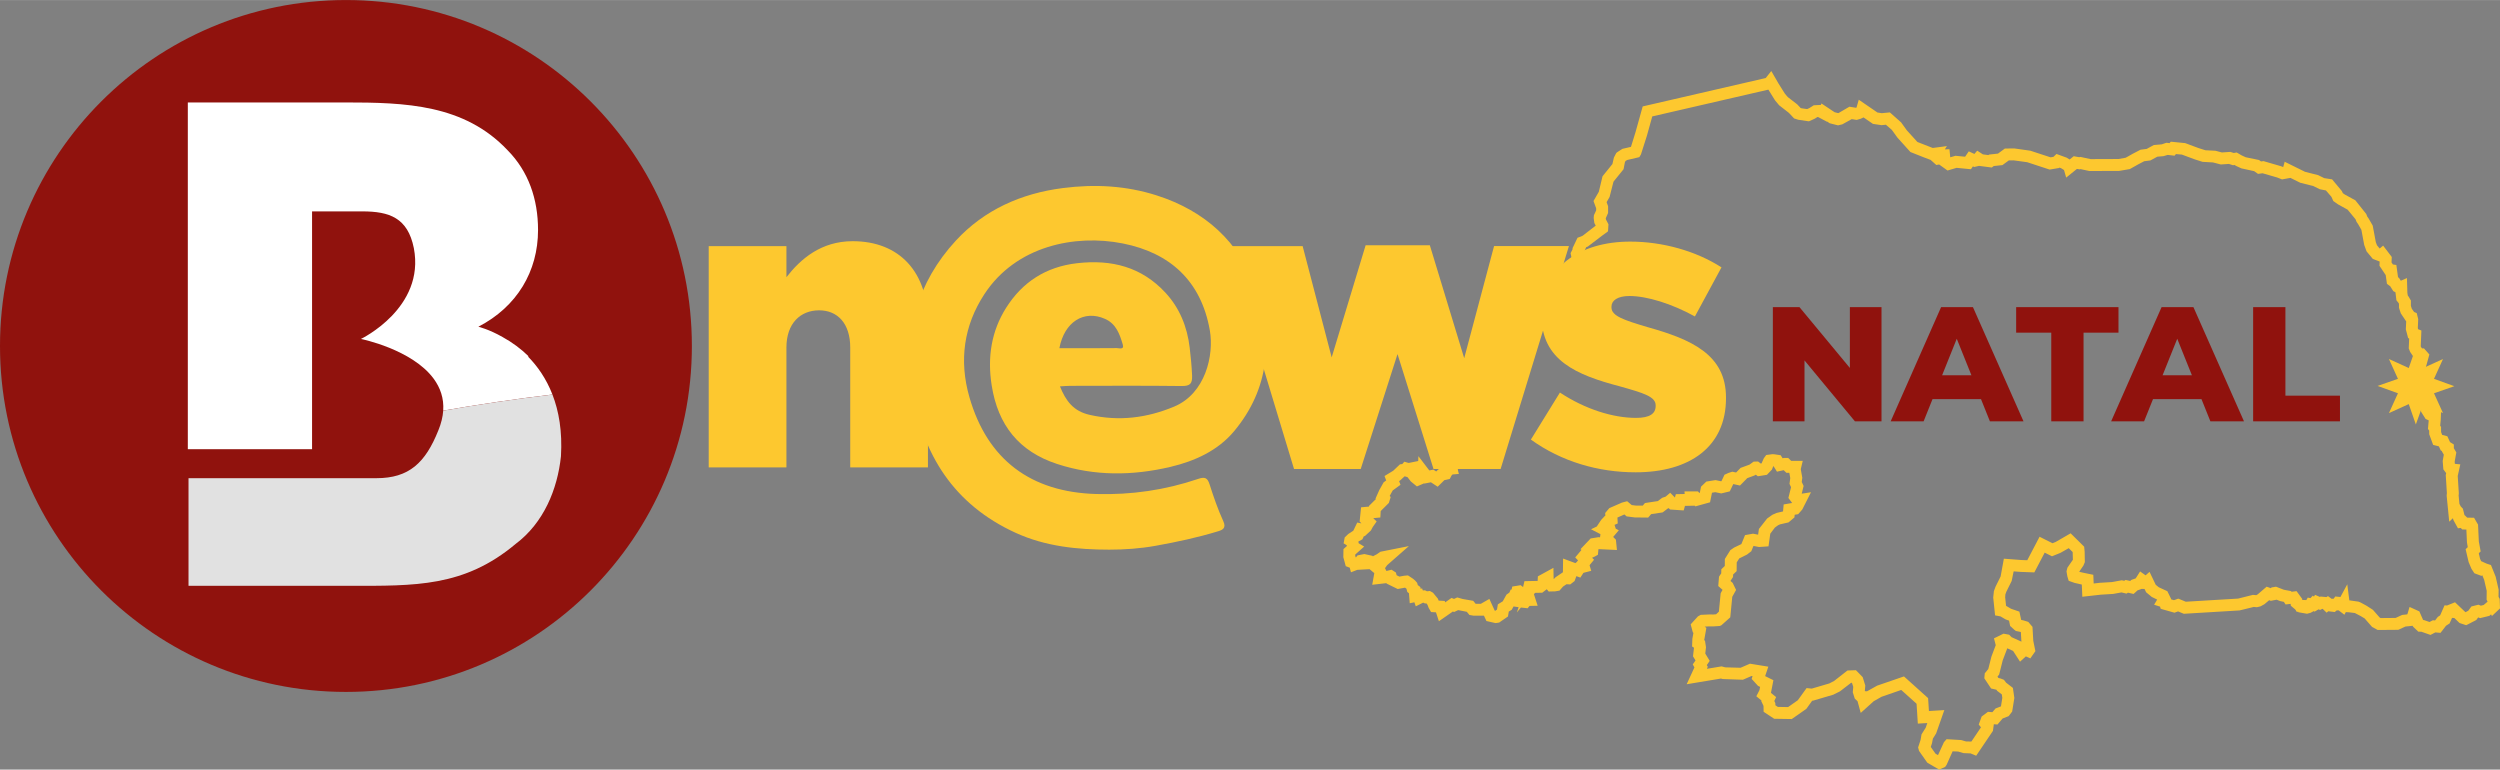 <svg xmlns="http://www.w3.org/2000/svg" xml:space="preserve" width="1400" height="431" style="shape-rendering:geometricPrecision;text-rendering:geometricPrecision;image-rendering:optimizeQuality;fill-rule:evenodd;clip-rule:evenodd" viewBox="0 0 1400.68 431.16"><rect x="0" y="0" width="1400.68" height="431.16" fill="#808080" stroke="none"/><defs><style>.fil0,.fil1{fill:#90120d;fill-rule:nonzero}.fil0{fill:#fdc82f}</style></defs><g id="Layer_x0020_1"><path d="M593.54 195.06c11.11 0 21.61.06 32.1-.06 1.29-.02 4.36 1.15 3.41-2.02-1.72-5.78-3.67-11.57-9.94-14.35-11.77-5.22-22.8 1.68-25.57 16.43zm.32 21.39c3.34 8.23 7.54 13.9 16.65 15.96 16.49 3.73 32.05 1.76 47.37-4.64 17.43-7.29 22.42-28.71 19.94-42.78-4.84-27.47-22.16-43.35-48.76-48.62-26.72-5.29-59.82 1.32-77.54 28.42-11.5 17.56-14.3 37.13-8.39 57.69 10.06 35 34.33 53.29 71.25 54.28 19.48.53 38.45-2.21 56.85-8.45 3.9-1.32 5.29-.66 6.5 3.13 2.23 6.95 4.61 13.91 7.65 20.54 1.78 3.87-.4 4.88-2.84 5.63-11.53 3.53-23.29 6.04-35.16 8.17-8.58 1.55-17.39 2.15-25.86 2.15-17.87 0-35.82-1.8-52.51-9.44-34.53-15.81-52.24-43.76-58-80.32-4.99-31.68 2.98-60.07 24.59-83.45 15.79-17.08 36.36-26.36 59.82-29.37 17.97-2.31 35.51-1.37 52.65 4.11 26.87 8.6 46.41 25.93 55.64 52.67 9.74 28.2 7.54 55.69-12.3 79.46-9.08 10.88-22.05 16.76-35.66 19.97-21.19 4.99-42.55 5.23-63.49-1.64-21.28-6.98-33.14-21.68-36.65-44.03-2.49-15.76-.16-30.42 8.11-43.49 9.03-14.28 22.16-22.96 39.77-24.96 19.36-2.21 36.1 2.09 49.44 16.48 7.94 8.57 12.24 19.1 13.62 30.85.61 5.18 1.12 10.33 1.34 15.55.19 4.53-1.06 5.99-5.78 5.93-20.85-.26-41.71-.12-62.56-.1-1.69 0-3.37.17-5.69.3z" class="fil0"/><path d="M397.07 137.86h43.54v17.42c8.02-10.31 19.48-20.17 37.12-20.17 26.36 0 42.17 17.42 42.17 45.61v81.13h-43.54V194.7c0-13.52-7.1-20.86-17.42-20.86-10.54 0-18.33 7.34-18.33 20.86v67.15h-43.54V137.86zM687.2 137.86h42.63l16.27 62.34 19.02-62.8h35.98l19.25 63.26 16.73-62.8h41.94l-38.27 124.9h-37.59l-20.17-64.4-20.62 64.4h-37.36z" class="fil0"/><path d="m857.71 246.26 16.27-26.35c14.21 9.39 29.79 14.2 42.63 14.2 7.56 0 11-2.29 11-6.64v-.46c0-4.81-6.88-6.87-19.94-10.54-24.52-6.42-44-14.67-44-39.65v-.46c0-26.35 21.08-41.02 49.73-41.02 18.1 0 36.89 5.27 51.1 14.44l-14.89 27.5c-12.84-7.1-26.82-11.46-36.67-11.46-6.65 0-10.08 2.52-10.08 5.96v.46c0 4.81 7.1 7.1 20.16 11 24.52 6.87 44 15.35 44 39.42v.45c0 27.28-20.39 41.49-50.64 41.49-20.86 0-41.49-5.96-58.67-18.34z" class="fil0"/><path d="M387.64 193.82c0 107.05-86.77 193.82-193.82 193.82C86.78 387.64 0 300.87 0 193.82 0 86.78 86.78 0 193.82 0c107.05 0 193.82 86.78 193.82 193.82z" class="fil1"/><path d="M309.51 221.01c-3.48-8.96-8.43-15.93-13.72-21.3.13-.02.26-.05.39-.08-4.19-4.11-9.03-7.77-14.67-10.86-7.6-4.33-13.5-5.74-13.5-5.74 21.64-11.17 33.44-31.05 33.44-54.18 0-17.3-5.33-32.84-17.12-44.76-24.31-25.66-57.03-26.72-91.25-26.72h-87.85v194.29H174.84V118.41h28.14c15.19 0 25.46 3.58 28.88 20.56 6.47 33.6-29.64 50.91-29.64 50.91s28.64 5.74 40.8 22.34c3.62 4.94 5.77 10.84 5.3 17.82 19.71-3.46 40.13-6.49 61.19-9.03z" style="fill:#fff;fill-rule:nonzero"/><path d="M245.57 241.16c-7.24 18.08-16.37 26.73-34.64 26.73H105.62v60.31h90.13c36.87 0 64.27.73 93.14-23.47 15.72-11.79 23.44-30.55 25.4-49.13.83-13.97-1.19-25.34-4.78-34.59-21.06 2.54-41.48 5.57-61.19 9.03-.24 3.44-1.1 7.13-2.75 11.12z" style="fill:#e1e1e1;fill-rule:nonzero"/><path d="m1083.23 423.56 3.37 1.97 3.84-8.59.92-1.05 6.99.38 2.94.86 3.8.04.27.11 6.49-9.61.06-.41-1.33-1.66 1.13-3.1 2.58-1.93 2.72.22 2.04-2.4 3.27-1.27.37-.48.9-5.65-.43-2.92-2.92-2.23-.2-.39-.37-.48-.56-.21-2.5-.57-3.07-4.63.15-1.66 1.86-2.27 1.82-7.21 2.6-6.89-.77-2.98 3.55-1.73 2.06.37 1.2 1.22 5.22 2.36 1.53 2.36 1.37-1.25.66.3-.51-2.6-.37-6.45-.37-.43-1.13-.36-2.25-.45-.4-.32-1.96-1.79-.67-3.36-2.59-.91-3.09-1.83-2.08-.39-.89-8.52.26-2.97.85-2.32 2.97-5.99 1.58-8.65 8.28.63 4.43.17 6.61-12.62 6.43 3.22 2.64-1.07 7.31-4.23 6.2 6.13.21 2.1.1 5.44-.48 1.23-3.02 4.44.23 1.3.8.29 2.65.62 4.63.96.22 5.38 5.32-.6 6.8-.41 5.26-.97 1.72.41.77-.52 2.73.63 1.07-.97 2.68-.94 1.8-2.85 2.7 1.93 1.53-1.35 2.63 5.5 2.15 1.78 4.48 2.06 1.51 3.08-.3.51.29.94 3.57 1.01 2.3-.84 3.98 1.63 29.84-1.78 8.19-2.05 1.79.18.76-.2 1.05-.65 4.31-3.7 2.35.84.2-.07.67-.7 1.47-.25 4.11 1.6 3.45.65.43.65 2.92-.35 2.24 3.08.06.77 1.17.97 3.75.08.73-1.2 1.27.23.86-.93 1.03.74.75-1.33 2 .86.7-.32 2.94.26.37.36.54-.46 2.14 1.58.6-.55 1.37-.07.79-1.12 1.38.1.46.29.82.62 2.2-4.08.65 5.11 1.79.09 4.25.57.89.33 3.38 1.83 3.16 1.97 3.94 4.5 1.24.68 9.22-.07 3.72-1.72 3.29-.35.77-.98.73-2.44 3.08 1.4 1.89 4.35.87.83.84.1 3.55 1.24 2.07-1.08 1.68.14 1.96-2.53 1.46-.94 2.21-4.99 1.48.12.18-.53 2.72-1.1 5.53 5.26.69.23 2.75-1.41 1.61-2.22 2.8-.71 1.37.55 2.49-.61 2.18-1.91 1.11-.64-.04-1.12-.68-1.3.05-4.71-1.49-6.5-1.57-3.82-1.28-.5-.7.63-2.47-.92-1.18-1.76-1.5-3.5-1.44-6.22 1.16-1.08-.59-3.33-.4-8.51-.22-.38-3.02-.05-1.02-.99-1.2.18-1.78-3.17-.86-3.5-.24-.25-1.55 1.44-1.08-10.96.12-1.4-.62-9.99.38-1.72-.13-.01-1.65-2.21-.32-3.97.71-3.97-1.13-1.92v-.7l-1.07-.67-1.14-2.49-3.15-.81-1.78-4.84-.02-2.22-.63-.91.49-5.7-.27.22-2.13-1-2.01-3.19-.24-12.33-.15.01-2.03-3.08-.4-3.21-1.27-.39-.36-4.33 1.85-6.74-1.18-.01-2.47-3.58-.64-1.62.28-6.42-.91-.36-.99-3.75.22-5.07-.13-.32-.42-.18-2.59-3.78-.95-2.87.02-2.42-.62-1.05-.9-1.13-.44-3.18-.08-1.73-1.66-.83-1.67-2.64-1.5-1.09-.73-5.29-.43-.07-2.89-4.3.13-2.88-.59-.78-.3.26-3.69-1.43-3-3.63-1.15-3.06-1.63-8.74-1.87-3.27-.87-1.21-.69-1.72-4.8-5.84-5.43-2.99-2.33-1.64-.99-2.17-3.64-4.22-3.57-.63-3.74-1.84-7.18-1.79-6.35-3.14-.07.23-4.39.8-2.26-.89-8.71-2.53-2.24.31-1.9-1.35-7.1-1.5-2.85-1.31-1.45-.84-1 .18-2.22-.69-4.61.3-4.25-1.12-5.6-.26-4.56-1.46-7.18-2.67-4.45-.37-.75.89-3.28-.39-2.35.75-3.81.32-3.87 2.11-3.51.45-3.46 1.81-4.66 2.62-5.4.94-16.5.06-5.11-1.11-.57.15-1.9-.34-4.62 3.73-.67-2.37-2.46-1.53-2.04-.7-.63.6-4.28.71-12.33-4.05-7.86-1.07-3.37.04-3.68 2.69-4.9.52-.89.7-6.24-.81-.51-.33-.28.32-2.13.5-1.54-.71-1.35 1.97-7.35-.71-4.59 1.35-3.46-2.49-.11-1.05-2.52.49-2.96-2.65-.16.02-3.71-1.39-7.18-2.85-6.93-7.67-3.21-4.45-4.04-3.5-3.02.28-4.17-.63-5.79-3.98-2.09 1.07-1.97.58-3.02-.48-5.35 3.04-1.97.48-3.98-1.01-3-1.99-.12.31-3.77-1.98-1.19.06-1.76 1.1-2.75 1.25-5.19-.74-1.9-.61-2.73-2.9-5.3-4.09-2.12-2.5-4.41-7.1-.06.01-67.2 15.51-3.28 11.77-3.17 10.1-.54.88-6.39 1.49-1.53.97-.7 1.35-.7 3.71-5.63 6.96-2.1 8.5-2.06 3.58 1.01 2.79-.02 3.08-1.35 3.06.19 1.43 1.35 2.61-.17 2.63-2.69 1.97-7.61 5.87-1.5.59-1.5 3.16-.08.86-.71 1.4.64 3.13-.28 2.61-4.02 5.73-.66 1.16-1.02 6.52-1.19.99-.58 1.88-.97 1.27-3.09 1.02-1.9-.29-2.18 4.45-2.25 1.56-5.57 2.82-.56.86-.37.9-.08 3.18-3.12 1.81-3.64 7.66-3.75 1.76-3.81 2.95-.64.85-.02 4.43-1.2 2.87.01.12 1.02-.51 3.08.45.71.74 3.58.23-3.16 6.65-3.31 4.91-5.56 5.85-1.5 2.53.41 2.42-1.72 7.89-3.17 2.53-.77 2.66-2.64 1.72-.15.22.05 1.17-.36 2.13-3.16 2.15-1.23-.47-1.08 1.15-2.48.87-6.44 5.88-1 1.51-.07 5.92-1.15 1 .39 1.6-2.25.18-1.21 1.41-.62 1.23-2.74.64-3.09 3.04-3.21-2.11-3.33.67-.29-.38-4.33 1.88-2.32-1.85-1.75-2.3.09-.42-1.31-.38.25-1.13-.07.02-.57-.17-.31.37-1.56.19-3.13 2.91-1.68 1.03.82 2.18-3.59 2.6-1.78 3.16-.67 1.52.68.67-.61 1.92-4.74 4.72-.14 2.77-4.66.44-.16 1.53 2.13 2.06-1.4 1.98-.93 1.76-2.61 2.43-.89-.18-1.21 2.54-1.88 1-.89.63.04.03.28 2.8 1.86 1.12-3.81 3.4-.03 1.7.52 1.91 2.2.84 1.26-1.6 2.85-.56 3.69.82 1.28 1.1 1.13-1.17 1.79-.9 1.84-1.28 9.24-1.84-7.48 6.58-1.91 2.67 1.13 2.28-.27 1.53 1.38-.16 3.13-.76 1.24.8.44 1.66 2.76 1.35 3.19-.59 1.43-.12 2.2 1.45 1 .86.83.93.37 1.4 1.34 1.04.17 2.14 1.33-.29.38 1.09.42-.21 1.58-.08 1.21.58 1.54-.17.96.54 2.37 2.88.68 1.84 3.39.21.61 1.86 4.69-3.26 1.16.51 1.96-.91 2.53.73 5.32.92 1.47 1.79.13.02 4.1-.01 3.51-2.01 2.6 5.66 1.82.41 2.24-1.54.47-2.87 2.47-1.53 2.1-3.8 1.03-.75.59-.24.59-1.38.77-.08.39-1.73 2.78-.47 1.07.85.17.71.17 1.28 1.67 1.75-.15.44.1-.12.2-.01-.9-2.74 1.07-1.25-.18-.05.75-3.22 6.87-.15.84-.64.12-2.57 5.35-2.93.08 3.85 1.24 1.53 1.15-.05 1.41-1.53 3.67-2.49 1.16.05.09-6.98 5.97 2.21.63-.97 1.25-.32-.23-.77 1.39-1.68-1.6-1.65 2.89-3.46 1.31-.46-1-.81 3.98-4.2 3.53-.59 3.29.16-.79-.8.32-2.57.76-.89-3.88-2.02 2.52-1.2-1.14-.35 1.69-2.58 1.83-1.93 1.06-.44-.12-2.08 1.6-1.9 6.47-2.85 2.07-.55.69.56 1.51 1.34 2.99.38 4.72.04 1.36-1.58 7.02-1.07 2.56-1.93 1.95-.66 1.62-1.36 2.2 2.24 1.76.12.62-2.22 5.45-.11-.09-1.42 4.93.02.95 1.07 2.35-.65.8-3.96 2.18-2.08 4.29-.7 3.16.66 1.42-.34 1.78-3.77 1.48-.68 1.69-.55 2.6.56 2.95-3 4.84-1.77 2.04-1.5 1.36-.05 1.74 1.32 1.36-.21.99-1.04 1.08-2.58.91-1.25 2.61-.34.82.04 2.68.4 1.29 2.05 1.78-.39 1.49.01 1.66 1.63 4.99-.01-.68 2.88.87 4.91-.34 2.58 1.01 2.15-1.36 5.45.52.7 3.76-.59-3.15 6.3-1.89 2.16-2.67.43-.19 2.12-2.45 2.07-4.58 1.06-1.41.66-2.11 1.55-2.98 3.96-.87 6.15-3.66.26-3.53-.7-.89.16-1.47 3.59-1.74 1.38-4.22 2.03-.66.48-1.84 2.93-.04 4.66-1.97 1.86-.04 1.62-1.32 2.01-.13 1.52 1.56 1.37 1.36 2.83-1.87 3.4-1.09 11.17-4.01 3.67-.63.3-3.21.21-2.22-.02-3.38.16-1.61 1.78.08.31 1.36 1.09-1.08 6.09-.03.96.64.42.4 2.65-.44 3.92 2.22 3.63-1.63 2.32.66 1.17-1.51 3.26 11.09-1.84 1.86.51 9.22.24 5.15-2.23 7.76 1.26-1.45 4.29.98 1.06 3.65 1.82-1.24 6.42-.17.32 2.76 2.26-.78 1.69.74 1.61.04 1.73 2.55 1.68 6.81.11 6.17-4.33 4.48-6.22 2.23.23 10.31-3.04 2.95-1.52 7.23-5.64 3.41-.12 2.96 3.05 1.23 4-.26 3.02.43 1.36.18.17 2.89.27.46-.37 5.31-2.98 14.02-4.82 12.24 11.01.52 8.23 7.77-.47-3.57 10.25-2.03 3.25-.46 2.62-.97 2.94 3.37 4.8zm3.32 5.66-5.54-3.25-4.23-6-.31-1.19 1.27-3.85.49-2.89 2.27-3.63 1.79-5.22-6.17.37-.64-10.11-9.87-8.88-12.15 4.2-4.69 2.67-5.33 4.8-1.18-4.34-1.57-1.46-.88-2.78.27-3.03-.83-2.67-1.42-1.47-.95.03-6.77 5.25-3.5 1.78-11.07 3.26-1.01-.1-3.71 5.15-7.47 5.24-8.79-.14-4.73-3.13-.06-2.74-1.09-2.34.36-.79-2.84-2.33 1.25-2.42.61-3.36-2.03-1-2.66-2.91.84-2.5-3.09-.5-4.94 2.14-10.5-.32-1.37-.38-16.38 2.72 3.37-7.28-.84-1.49 1.57-2.26-1.7-2.77.52-4.6-.13-.83-.92-.61.09-3.09.77-4.34-.69-.55-.81-3.02 3.23-3.56.97-.53 4.3-.2 2.18.03 2.38-.16 2.48-2.34 1.03-10.62 1.4-2.52-.36-.76-2.28-2.01.32-3.94 1.27-1.93.06-2.04 1.94-1.84.03-4.19 2.66-4.23 1.53-1.08 4.35-2.09.44-.4 1.86-4.52 3.21-.58 3.71.72.64-.04.62-4.4 3.96-5.14 2.7-1.95 2.02-.9 3.99-.93.85-.71.3-3.3 3.99-.64.99-1.13.29-.59-2.35-3.16 1.44-5.82-.92-1.97.4-3.01-.83-4.65h-2.41l-1.64-1.61-3.5.77-1.7-2.71-1.43-.18-.96.13-1.03 2.58-2.17 2.28-3.78.6-1.56-1.18-1.41.96-4.38 1.59-3.67 3.76-3.49-.76-.93.33-1.95 4.11-3.61.87-3.28-.69-2.72.45-.74.7-.99 4.9-6.18 1.71-1.37-1.5.09 1.34-6.43.13-.68 2.44-5.58-.38-1.04-1.06-1.79.6-2.78 2.11-6.65 1-1.56 1.81-6.49-.06-4.07-.51-1.61-1.43-.33.08-5.43 2.42-.3.36.17 3.07-2.65 1.18.93 1.01.61 1.88-.99.47 1.77.92-2.78 3.29 2.22 2.24.31 3.16-8.23-.39-2.12.35-.85.9.98.81-.15 1.76-.84.47-1.57.74-1.56.54-.47.56 1.59 1.65-2.12 2.56.69 2.32-3.27.85-1.35 2.07-4.11-1.52-.01 1.12.99 1.05-.86 2.31-1.53 1.2-2.06-.08-2.6 1.75-1.73 1.97-1.62.28-2.71.06-2.1-2.6-.06 1.12-2.86 2.18-4.22.09-1.79 2.1 1.68 5.16-3.03.06-.97 1.2-3.39-.39-1.9-.28 1.09-3.22-.22-.22-.93.1-.37.86-1.55.62-2.2 3.98-1.93 1.2-.46 2.77-4 2.76-1.28.2-3.99-.9-1.79-3.92-1.2.69-5.24.01-1.57-.28-1.47-1.78-4.65-.81-1.23-.37-2.19 1.01-.83-.37-6.75 4.69-1.27-3.89-3.01-.19-.78-1.33-.73-1.98-1.41-1.71-1.2.13-1.3-.62h-.09l-3.09 1.56-.65-1.87-2.15.47-.34-4.4-1.08-.84-.45-1.7-.23-.26-.68-.56-1.04-.69-.26.02-3.99.75-5.02-2.46-.29-1.07-1.33.31-5.77.66.84-4.73-1.21-2.45.11-1.06-1.08 1.12-3.11-2.66-1.42-.28 2.44 1.56-7.43.42-1.98.77-.4-1.57-2.26-.86-1.06-3.91.05-3.57 1.97-1.75-.18-2.21-1.5-.9.3-1.6 1.36-1.34 2.15-1.5 1.05-.56 1.83-3.84 1.73.35 1-.94.72-1.36-1.28-1.24.58-5.7 4.52-.43.07-1.23 4.6-4.58-.63-.62 1.64-3.67 2.2-3.91 2.17-1.57-.89-2.38 3.81-2.32 3.5-3.31 1.39-.18.86-.98 1.77.51 4.13-.83-.66 3.01 1.29.38-.41 1.89.73.95.35.27 1.39-.6.25-5.81 3.86 5.06 2.65-.53 2.15 1.41 1.88-1.86 2.2-.57.21-.32 2.05-2.37-.01-.01 1.55-1.34.06-5.43 1.88-2.76 7.08-6.46 2.35-.82 2.04-2.17 1.67.65.63-.43.08-.43-.1-1.95 1.16-1.6 2.15-1.41.72-2.5 3.08-2.45 1.34-6.17-.5-2.96 2.4-4 5.6-5.87 3.02-4.52.95-2.02-.12-.01-.81-.86-.99-.14-3.23 1.62-1.4-1.91-.18-3.2 1.24-2.96.03-4.8.31-.48 1.39-1.76 4.42-3.37 2.87-1.34 3.57-7.52 2.44-1.41.05-1.99.78-1.83 1.1-1.72 6.26-3.16 1.28-.9 2.84-5.82 3.48.52 1.44-.49.69-2.25 1-.83.92-5.91 1.24-2.09 3.42-4.88.13-1.28-.76-3.74.94-1.86.07-.82 2.3-4.81 2.46-.97 8.58-6.65.02-.24-1.19-2.31-.32-2.35.11-1.07 1.27-2.76.01-1.82-1.33-3.64 2.69-4.68 2.05-8.56 5.57-6.89.75-3.58 1.15-2.24.42-.32 2.36-1.51 5.46-1.27 2.81-9.09 3.79-13.57 68.51-15.81 1.91-2.41 2.78 4.8 3.71 5.89 1.79 2.1 5.21 4 2.26 2.39.98.31 3.86.54 1.8-.82 2.18-1.39 2.92-.14 1.38.73.27-.68 5.85 3.88 2.67.68.96-.23 5.72-3.32 3.42.53 1.13-.33.54-.28.82-2.87 8.79 6.03 3.06.47 3.98-.38 5.48 4.8 3.26 4.53 6.26 6.91 9.39 3.66 4.72-.62-1.62 2.55.59.53.31-.06.75-1.55 3.27-.14.4 4.01 1.01.73 3.68-1.09 6.09.59 1.81-2.64 2.99 1.38h.03l1.43-1.67 2.26 1.47 4.19.54.56-.43 4.94-.53 3.81-2.8 4.64-.04 8.52 1.19 11.72 3.84 2.54-.42 1.34-1.26 4.36 1.55 2.71 1.68 2.63-2.12 2.65.49.63-.16 5.51 1.19 16.01-.06 4.46-.8 4.22-2.37 4.01-2.1 3.48-.45 3.94-2.15 4.29-.36 2.47-.84 2.28.27.7-.82 6.75.62 7.32 2.72 4.28 1.37 5.47.23 3.92 1.03 4.69-.31 2.03.64 1.39-.25 2.34 1.37 2.54 1.15 7.24 1.49 1.42 1 1.65-.22 9.5 2.77 1.55.6 1.52-.28.57-2.03 9.66 4.79 7.18 1.78 3.68 1.81 4.03.63 4.81 5.67.73 1.59 1.54 1.08 5.73 3.15 5.61 6.93.7 1.74.7.92 2.2 3.84 1.71 9.14.82 2.15 2.13 2.58 1.12.43 1.43-1.22 3.35 4.41-.13 2.99 1.51 2.25 1.4.22.88 6.31.89.65 1.52 2.4.19.1 2.34-1.03.17 5.77.3 2.06.54.71 1.13 1.9-.01 2.79.7 2.14 1.73 2.43 1.11.48.56 2.3-.22 5.03.45 1.72 1.52.6-.34 8.02.32.8 1.23 1.75 1.22.01 1.89 2.14-2.22 8.09.14 1.61 1.18.37.56 4.5.65.99.86-.02.84 3.19.18 11.44.74 1.18.72-.58 3.05 1.6-.11 3.5-.38 4.05.54.76.02 2.65 1.01 2.74 2.99.78 1.38 2.99 1.76 1.1v1.61l1.29 2.2-.84 4.73.21 2.63.24.32 2.33.23-1.07 4.82.61 9.78-.11 1.34.51 5.21 1.05 1.94 1 1.05 1 4.1.38.65.63-.09 1.26 1.22 3.55.07 1.53 2.61.43 9.19.87 4.74-1.09 1.01.99 4.27 1.48 3.23.66-.6 2.45 1.1 1.86.62 2.25 5.55 1.61 7-.05 4.27.65 1.23.14 4.13-2.27 2.14-.46-.9-2.3 2.08-4.27 1.04-1.36-.54-.66.17-1.38 1.89-4.63 2.38-2.65-.88-4.21-4-.33.95-1.67-.14-1.67 3.79-1.81 1.17-2.69 3.47-2.49-.21-2.47 1.29-4.64-1.62-1.33-.05-2.24-2.11-1.07-2.47-1.02 1.31-4.12.44-3.86 1.78-10.74.09-2.48-1.35-4.15-4.74-2.5-1.49-3.57-1.86-3.65-.46-2.95-.15-.35.64-2.54-1.91-.23.33-1.78.1-.83.76-2.41-.28-.72-.55-.8.67-1.63-1.58-.95-.09-1.21.57-.89-.38-.01.01-2.06 1.18-.45-.33-.13.15-.83-.16-.54.9-.9.5-1.54.39-2.85-.5.08-.51-1.97-.04-.45-.74-2.17-1.81-.1-1.2-.6-.83-3.02.36-.77-1.18-2.55-.5-3.14-1.23-.5.52-2.03.4-1.42-.51-3.19 2.71-1.71 1.01-1.75.42-1.7-.17-7.98 1.99-30.83 1.84-3.5-1.44-2.11.78-6.26-1.78-.36-1.18-2.11-.67 1.4-2.35-.25-.5-3.99-1.9-2.85-2.36-1.16-2.43-2.95-.1-2.97 1.04-1.83 1.65-3.01-.69-.78.53-2.42-.58-4.89.89-6.82.41-8.65.97-.27-6.31-5.16-1.16-2.46-.88-.43-1.37-.43-2.52.35-1.39 3.21-4.65-.17-5.58-3.64-3.59-5.49 3.16-4.08 1.65-4.91-2.46-6.09 11.62-6.51-.24-5.46-.41-1.24 6.44-3.03 6.12-.67 1.84-.13 2.04.61 5.86.27.05 3.44 2.04 3.88 1.31.83 4.15.86.78 1.68.35 2.1.66 1.68 1.96.42 7.41 1.05 5.15-1.58 2.27-2.22-1.02-2.6 2.37-3.08-4.74-4.91-2.22-.92-.93-.25.13.37 1.43-2.94 7.75-1.91 7.64-1.5 1.84 1.59 2.39 1.66.4 1.43.56 1.08 1.41 3.41 2.62.68 4.68-1.11 6.94-1.41 1.84-3.35 1.3-2.58 3.03-3.15-.26-.84.63-.18.51 1.06 1.34-.35 2.51-8.37 12.41-2.12-.89-3.84-.09-3.24-.95-4.47-.17-3.67 8.33-.55.79-2.12.94z" class="fil0"/><path d="m991.96 45.91-.46.58.7-.17-.24-.41zm51.47 15.51-.26.93.93-.47-.67-.46zm39.71 24.91.5.35.28-.45-.78.1zm5.37.85-.54 1.13 1.23-.24-.09-.91-.6.02zm70.98 6.19.04.14.08-.07-.12-.07zm185.31 67.83.45.23-.01-.43-.44.2zm-339.34 100.44.08.5.12-.5h-.2zm-192.98.78-.02.03.58-.05-.1-.38-.46.4zm-14.73 2.84-.08 1.84 1.11-.48-1.03-1.36zm137.83 15.5-.13.12.18-.07-.05-.05zm71.8-.36.66.9.54-1.08-1.2.18zm367.85 4.34.22.24-.56-1.05.1 1.03.24-.22zm-475.85 9.3 1.19.38-.83-.92-.01.01-.35.53zM758.11 306.5l.04.57.37-.33-.41-.24zm3.51 8.93-.24.31.67-.04-.43-.27zm-2.4.32.06.25.29-.11-.35-.14zm13.56-2.05-.38 3.69 2.35-3.22 2.65-2.33-2.57.52-2.05 1.34zm106.34 8.35-.02 1.5.19-.15.31-.84-.48-.51zm-12.76 2.2.66.83-.02-1.18-.64.35zm333.66.83-.93 1.48.33-.12 2.62.09-2.02-1.45zm2.55 1.47.89.03-.27-.58-.62.55zM856.8 329.3l.92.26.5-.59-1.35.03-.07.3zm-6.62 2.34-.35 1.55 1.43-.14-.21-1.55-.87.14zm361.91 5.19.61.19-.25-.8-.36.61zm86.42.81-.04.08.09-.05-.05-.03zm14.09 1.75.56.03-.12-.94-.47.88.03.03zm84.41-.2.13.25.03-.02-.01-.31-.15.08zm-105.42.98.82.14.96-.25.3-.16.14-.22-2.15-.05-.07.54zm60.61 4.65-.07.21.14-.17-.07-.04zm-308.86 45.72.46.43.57 2.1 2.45-2.21-3.48-.32zm41.09 31.71 1.38.81 3.33-7.27 1.47-1.67 8.22.49 2.72.79 2.97.03 5.36-7.94-1.25-1.57 1.63-4.5 3.52-2.63 2.49.2 1.75-2.06 3.06-1.19.76-4.77-.29-1.95-2.67-2.04-.29-.56-3.04-.7-3.79-5.71.25-2.79 1.96-2.39 1.78-7.02 2.41-6.37-1-3.82 5.34-2.61 3.16.57 1.36 1.39 5.39 2.43.14.21-.32-5.51-.25-.08-2.56-.52-.73-.56-2.47-2.26-.6-2.96-1.96-.72-2.83-1.67-3.04-.57-1.04-9.97.37-3.59.92-2.49 2.86-5.77 1.81-9.94 9.85.75 3.26.12 6.89-13.16 7.25 3.63 1.81-.73 8.35-4.83 7.58 7.49.27 2.73.11 5.92-.78 1.89-2.39 3.52 2.01.48 5.91 1.22.2 4.87 3.47-.39 6.79-.41 5.52-1.01 1.33.31.77-.51 2.58.59.65-.59 2.45-.86 2.46-3.9 3.07 2.2 2.21-1.96 3.46 7.23 1.68 1.39 4.84 2.23 2.19 4.47-.07.11 1.6.45 2.4-.87 4.23 1.73 29.29-1.75 8.32-2.09 1.79.18.2-.05.71-.44 4.97-4.27 2.35.84.39-.41 2.51-.43 4.4 1.72 4.02.75.24.38 2.86-.35 3.12 4.3.05.53.14.12 2.14.04.83-1.37 1.51.28 1.26-1.36.71.51.57-1 2.7 1.17.42-.2 3.4.31.69-.58 2.09 1.54.01-.01 1.15-.06.87-1.24 2.91.29 3.83-7.12 1.15 9.03.35.01 4.76.68 1.11.43 3.38 1.83 3.64 2.35 3.74 4.27.58.32 8.39-.07 3.64-1.68 2.85-.31.11-.14 1.2-4.03 5.5 2.5 2.02 4.64.2.19.63.12 2.85.99 1.85-.97 1.24.11 1.56-2.02 1.28-.82 2.49-5.65 1.38.12v-.01l4.47-1.81 5.85 5.56 1.58-.81 1.74-2.4 3.95-.99 1.38.55 1.54-.38 2.22-1.88-.57-1.09.06-4.94-1.41-6.16-1.08-2.63-.43.4-3.99-1.48-1.64-2.52-1.59-3.78-1.67-7.2 1.2-1.12-.45-2.62-.34-7.26-2.28-.05-.9-.86-1.52.23-2.56-4.65-.25-1.02-2.09 1.95-1.44-14.6.13-1.43-.63-10.1.23-1.07-1.57-2.11-.38-4.68.63-3.56-1.04-1.78v-.21l-.7-.44-1.01-2.21-3.23-.84-2.2-5.97-.01-1.98-.69-.99.42-4.79-1.75-.81-2.53-4.03-.24-12.07-2.13-3.22-.31-2.51-1.32-.41-.48-5.79 1.38-5.05-3.03-4.48-.78-1.96.24-5.56-.58-.23-1.29-4.86.2-4.47-3.02-4.52-1.03-3.14.01-2.22-.31-.54-1.12-1.4-.55-4.52-1.19-.6-1.75-2.77-1.82-1.33-.68-4.89-3.51-5.24.1-2.38-3.85-1.49-3.47-4.2-1.33-3.62-1.58-8.46-1.72-3.01-.97-1.43-.59-1.47-4.43-5.38-5.29-2.92-2.72-1.91-1.08-2.38-3.07-3.56-3.43-.67-3.58-1.77-7.35-1.86-5.51-2.73-4.71.85-2.72-1.07-8.2-2.37-2.55.34-2.17-1.53-7.11-1.55-2.85-1.3-1.04-.6-.81.14-2.31-.73-4.56.3-4.36-1.14-5.86-.33-4.56-1.46-7.03-2.61-3.33-.28-.77.92-3.83-.46-2.37.71-3.45.29-3.84 2.09-3.52.46-3.19 1.67-4.87 2.73-5.98 1.02-16.69.06-4.9-1.06-.54.14-1.49-.27-6.04 4.88-1.21-4.24-1.72-1.07-.87-.3-.25.24-5.21.87-12.59-4.13-7.58-1.03-2.69.02-3.6 2.64-4.87.52-1.08.83-7.18-.92-2.66.62-.75-.34-1.1 1.6-8.03-.78-5.08 1.5-4.72-3.39-1.56.3-3.22-2.87-3.7-1.39-7.59-3.01-7.32-8.12-3.09-4.28-3.33-2.89-2.49.24-4.78-.73-5.27-3.62-1.47.72-2.35.69-2.8-.44-5.27 2.92-2.39.57-4.68-1.18-1.47-.98-.05.12-5.04-2.66-.27.01-1.58.97-3.21 1.46-5.98-.88-2.32-.74-2.95-3.13-5.45-4.25-2.27-2.71-3.76-6.05-65.05 15.01L922.72 76l-3.35 10.52-.91 1.51-6.82 1.59-.89.56-.37.71-.74 3.89-5.65 6.99-2.19 8.58-1.66 2.89.84 2.32-.02 3.75-1.3 2.95.09.64 1.43 2.77-.25 3.91-3.35 2.46-7.99 6.08-.87.34-1.08 2.27-.08.87-.58 1.16.57 2.81-.36 3.31-4.69 6.85-1.07 6.85-1.3 1.08-.52 1.69-1.49 1.93-3.98 1.32-1.06-.16-1.81 3.71-2.83 1.94-5.15 2.61-.41.8-.1 3.82-3.49 2.03-3.67 7.74-4.15 1.94-3.62 2.89-.02 4.2-.26.62 2.29.33.65.69 5.45.34-4.39 9.19-3.49 5.14-5.42 5.69-1.08 1.82.37 2.13-1.93 8.82-3.22 2.57-.79 2.75-2.51 1.64.02.48-.52 3.03-4.52 3.09-.99-.39-.57.61-2.55.9-6.02 5.49-.6.91-.07 6.18-.94.83.62 2.53-3.56.3-.61.71-.89 1.77-3.05.7-3.74 3.69-3.79-2.49-3.7.73-.11-.15-4.04 1.75-3.43-2.81-1.85-2.41-1.59-.47-2.65 2.41-.46.28.78 2.08-4.35 3.15-1.71 3.1.58.59-1.04 3.32-4.57 4.56-.19 3.59-3.99.38 1.92 1.86-2.19 3.1-1.02 1.92-3.47 3.23-.44-.09-.87 1.84-2.23 1.19.1.98 3.12 1.89-4.99 4.44-.01.7.22.82.19.07.87-1.1 3.83-.75 4.47.99.37.32.2-.2 1.94-.99 2.03-1.41 15.93-3.16-12.18 10.69-1.19 1.67.78 1.58 2.89-.71 2.43 1.57.41 1.54 1.54.75 2.8-.5 2.02-.17 2.88 1.91 1.16 1.02 1.11 1.23.32 1.24 1.49 1.16.07.92.89-.19.39 1.12 1.21-.06 1.16.55 1.61-.17 1.72.97 2.76 3.35.39 1.06 3.44.21.25.77 3.58-2.49 1.33.59 1.84-.85 3.06.88 5.86 1.01 1.38 1.68 2.93-.01 4.76-2.73 3.03 6.61.24.06 1.01-.7.48-2.92 2.75-1.7 2.07-3.74 1.64-1.16.71-1.66.55-.06.36-1.65 4.69-.78 1.35 1.06.78-3.3 7.39-.15.13-2.55 8.71-4.77.12 6.11.12.15.99-1.01 4.09-2.76.1-7.69 6.98 2.58.24-.38.26-.07.91-1.1-1.6-1.66 3.52-4.21-.54-.43 5.67-5.99 4.28-.7.98.04.23-1.75-5.28-2.74 3.22-1.54 2.46-3.72 2.08-2.2.27-.11-.09-1.54 2.31-2.73 7.08-3.1 2.92-.77 2.55 2.15 2.36.29 3.81.03 1.26-1.46 7.22-1.09 2.43-1.84 1.91-.64 2.58-2.19 2.63 2.67.52-1.87 4.94-.1-.1-1.47 7.57.03.74.84.28-.08.7-3.44 2.96-2.84 5.14-.83 3.09.65.24-.06 1.7-3.59 2.24-1.02 2.14-.69 2.12.46 2.54-2.6 4.98-1.82 2.28-1.67 2.51-.09 1.64 1.25.05-.01.36-.38 1.16-2.65 1.36-1.84 3.49-.46.98.05 3.63.54 1.06 1.69.79-.17 2.38.01 1.66 1.62h6.48l-1.12 4.66.86 4.82-.31 2.35 1.05 2.23-1.07 4.34 5.21-.81-4.89 9.67-2.31 2.63-1.95.31-.13 1.49-3.31 2.79-4.81 1.11-1.09.51-1.77 1.3-2.56 3.41-1 7.09-5.29.37-3.12-.61-1.23 2.99-2.42 1.87-4.34 2.16-1.4 2.23-.05 4.9-1.97 1.87-.04 1.4-1.36 2.06-.01.21 1.16 1.02 1.91 3.95-2.14 3.87-1.11 11.48-4.92 4.4-.93.45-3.54.23-2.36-.01-2.58.14.93.76-1.22 6.85.46.3.55 3.64-.4 3.55 2.5 4.1-1.64 2.35.55.99-.5 1.1 8.23-1.37 2.03.55 8.62.23 5.26-2.28 10.28 1.67-1.77 5.25.06.08 4.55 2.25-1.37 7.1 2.9 2.37-1.01 2.19.57 1.21.02 1.18 1.38.91 5.74.1 5.47-3.85 4.89-6.8 2.89.3 9.83-2.89 2.66-1.37 7.54-5.89 4.74-.16 3.78 3.89 1.46 4.72-.26 3.02.02.1 1.18.1.15-.09 5.59-3.11 14.99-5.15 13.52 12.16.46 7.22 8.63-.52-4.58 13.05-1.85 2.97-.47 2.51-.69 2.12 2.65 3.78zm2.02 8.91-6.64-3.88-4.62-6.57-.52-1.98 1.38-4.22.53-3.1 2.35-3.75.89-2.58-5.32.31-.7-11.13-8.59-7.72-11.03 3.82-4.39 2.49-7.28 6.56-1.79-6.58-1.54-1.44-1.12-3.54.27-3.03-.61-1.95-.44-.46-6.39 4.91-3.79 1.89-11.4 3.36-.35-.04-3.29 4.58-8.17 5.73-9.86-.16-5.92-3.91-.06-3.28-1.28-2.74.14-.3-2.89-2.37 1.77-3.44.33-1.82-1.14-.56-3.58-3.9.52-1.53-.58-.1-4.83 2.09-11.28-.39-1.01-.28-19.23 3.19 4.36-9.44-.94-1.67 1.55-2.22-1.41-2.32.54-4.82-1.05-.7.15-4.3.59-3.33-.33-.27-1.21-4.48 4.06-4.46 1.58-.87 4.7-.21 2.28.02 1.62-.12 1.56-1.46 1-10.33 1.06-1.91-2.41-2.13.43-5.25 1.25-1.89.05-2.26 1.93-1.83.04-3.95 3.1-4.94 2.06-1.42 4.1-1.97 2.06-5.02 4.46-.8 2.86.55.45-3.2 4.6-5.85 3-2.13 2.34-1.01 3.57-.83.36-3.92 4.75-.81-2.11-2.83 1.5-6.02-.88-1.87.43-3.26-.53-2.95h-1.66l-1.48-1.45-3.77.83-1.92-3.04-.16-.02-.74 1.88-2.81 2.95-5.09.81-1.15-.88-.77.45-4.01 1.47-4.07 4.15-3.77-.82-1.95 4.1-4.79 1.15-3.35-.7-1.83.3-1.09 5.37-8.24 2.29-.36-.4-5.46.12-.71 2.55-7.64-.52-.74-.76-.5.17-2.91 2.21-6.45.97-1.66 1.93-7.49-.08-4.61-.59-1.22-1.08-3.92 1.74.19 3.3-1.8.79.7 2.15 1.7.89-3.17 3.72 1.54 1.56.57 5.76-10.04-.47-.33.05-.28 3.09-1.63.92-1.63.77 1.08 1.12-2.51 3.04.94 3.15-4.36 1.13-1.73 2.67-2.22-.82-1.02 2.74-2.41 1.89-2.14-.08-1.94 1.31-1.98 2.26-2.47.41-3.58.09-1.04-1.29-2.55 1.95-4.02.08-.65.77 2.1 6.46-4.56.09-1.06 1.32-3.78-.43-2.26 2.8.98-2.98-2.83-.41-1.04 1.87-1.64 1.02-.45 2.73-4.93 3.4-2 .31-5.14-1.17-1.38-2.99-5.79.01-2.35-.42-1.47-1.77-4.82-.94-2.3 1.07-.67-.29-7.85 5.46-1.63-4.99-2.76-.17-1.37-2.4-.64-1.7-.63-.77-.76.08-1.01-.49-4.15 2.09-.79-2.28-2.59.56-.44-5.61-.93-.73-.48-1.82-.8-.59-4.09.77-6.25-3.07-.06-.23-7.97.92 1.15-6.46-.18-.36-.09.08-2.35-2.01-6.91.39-3.54 1.37-.66-2.58-2.25-.86-1.36-5 .08-4.57 1.88-1.68-.03-.47-1.77-1.06.61-3.31 1.98-1.91 2.87-1.9 2.17-4.54 2.18.44.1-.1-.94-.91.81-7.95 4.45-.42.02-.4 3.85-3.83-.24-.24 2.12-4.76 2.46-4.38 1.41-1.02-.93-2.49 4.87-2.96 3.78-3.58 1.3-.16 1.16-1.32 2.41.7 5.36-1.08.11-2.73 6.11 8 2.29-.45 1.57 1.03 1.22-1.2 2.04-.54 1.34-1.56-.05-.16 1.83-1.6.05-5.17 2.45-3.5 7.33-6.69 2.29-.8 2.55-2.72 1.04.41-.06-1.05 1.71-2.36 1.87-1.22.7-2.41 3.03-2.42 1.14-5.24-.55-3.26 2.96-4.85 5.49-5.76 2.83-4.24-3.19 1.59-2.56-3.51-.23-4.1 1.26-3.01.03-4.99.6-.9 1.78-2.18 4.74-3.56 2.3-1.08 3.54-7.44 2.06-1.2.04-1.35 1.04-2.38 1.36-2.12 6.57-3.32.81-.57 3.2-6.56 4.31.65.21-.08.59-1.89.89-.74.87-5.6 1.42-2.38 3.22-4.62.06-.57-.83-4.07 1.07-2.1.07-.79 2.72-5.71 2.86-1.13 7.36-5.69-.76-1.46-.39-2.85.16-1.56 1.24-2.69v-1.13l-1.49-4.11 2.97-5.15 2.08-8.7 5.55-6.87.82-3.61 1.33-2.58.72-.56 2.74-1.76 4.78-1.11 2.52-8.14 4.05-14.52 68.92-15.9 3.12-3.93 4.05 7.01 3.6 5.72 1.6 1.87 5.27 4.07 1.95 2.07.41.13 3.22.45 1.23-.56 2.47-1.57 3.85-.19.1.05.35-.88 7.37 4.91 1.97.5.3-.07 6.03-3.51 3.65.58.34-.11 1.25-4.4 10.46 7.17 2.45.38 4.51-.44 6.3 5.59 3.21 4.45 5.92 6.53 8.59 3.36 7.95-1.05-1.17 1.84 2.59-.1.45 4.54 2.91-.85 5.41.52 2.06-3 3.15 1.45 1.57-1.84 3.2 2.08 3.09.4.37-.29 4.98-.54 3.88-2.84 5.32-.05 8.95 1.27 11.32 3.71 1.6-.26 1.72-1.62 5.69 2.06 1.67 1.04 2.29-1.85 3.06.56.66-.17 5.72 1.24 15.67-.06 4.02-.72 3.97-2.23 4.33-2.26 3.46-.45 3.98-2.17 4.44-.38 2.64-.89 1.75.21.68-.81 8.09.8 7.33 2.73 3.97 1.27 5.6.27 3.66.96 4.73-.31 1.94.61 1.59-.29 2.82 1.65 2.28 1.04 7.4 1.52 1.16.82 1.35-.19 9.85 2.87 1.21.47.84-2.98 11.36 5.62 7.34 1.87 3.45 1.69 4.41.69 5.47 6.56.53 1.16 1.09.76 5.94 3.26 6.09 7.65.61 1.52.68.92 2.35 4.09 1.73 9.27.67 1.75 1.5 1.82 1.93-1.65 4.84 6.37-.14 3.04.77 1.15 1.93.3.95 6.85.56.41 1 1.57 3.43-1.5.24 8.23.22 1.51.38.52 1.38 2.32-.02 2.99.54 1.63 1.29 1.82 1.46.63.82 3.37-.22 5.01.16.62 1.85.74-.37 8.87.1.27.61.86 1.1.01 3.02 3.41-2.39 8.7.08.16 1.07.34.63 5.06 1.19-.02 1.25 4.92.15 10.24 4.57 2.39-.15 4.59-.33 3.52.48.69.02 2.88.6 1.6 2.91.76 1.5 3.27 2.13 1.33.01 2.1 1.38 2.35-.92 5.13.1 1.27 3.05.29-1.44 6.5.61 9.66-.11 1.31.46 4.7.77 1.44 1.16 1.22.9 3.68.12-.02 1.39 1.35 3.84.07 2.24 3.83.44 9.49 1.03 5.56-1.06.98.72 3.12.62 1.34 3.04 1.37 2.45.81 2.64 6.55 1.65 7.2-.05 4.04.63 1.19.19 5.31-4.52 4.27-.48-.95-.96.86-5.23 1.27-1.04-.41-1.08 1.48-5.64 2.9-3.71-1.24-2.92-2.78-1.28-.1-1.39 3.13-2 1.29-3.08 3.98-2.92-.25-2.69 1.41-5.1-1.78-1.73-.06-2.96-2.8-.21-.49-4.09.44-3.94 1.82-11.57.09-3.14-1.71-4.17-4.76-2.26-1.35-3.21-1.67-3.35-.42-1.73-.09-.78 1.46-3.25-2.45-1.16.06-.95.87-3.67-.42-.94.79-2.26-2.19-1.41.66-.81-.35-2.28 1.31-.51-.36-.1.16-1.71.88-1.91.49-4.86-.85.04-.24-.95-.02-.81-1.3-2.5-2.1-.09-1.03-2.83.34-.96-1.46-2.13-.45-2.06-.8-.07.08-3.05.59-.93-.33-2.66 2.23-2.18 1.2-2.04.49-1.7-.17-7.99 1.96-31.23 1.88-3.25-1.34-2 .74-7.71-2.19-.37-1.22-3.32-1.06 1.71-2.88-3.06-1.51-3.14-2.61-.87-1.83-1.58-.05-2.33.82-2.24 2.02-3.15-.72-.8.53-2.8-.67-4.73.85-6.82.41-10.41 1.17-.29-6.84-4.06-.93-3.29-1.16-.73-2.43-.5-2.88.52-2.05 3.06-4.44-.13-4.32-2.2-2.17-4.58 2.6-4.8 1.95-4.09-2.05-5.8 11.08-7.6-.28-3.99-.3-1.1 5.37-2.99 6.03-.55 1.52-.11 1.64.5 4.74 2.81 1.66 4.66 1.59 1.01 4.65 1.22.25 2.73.84 2.38 2.79.45 7.86 1.18 5.76-2.84 4.06-2.49-1.14-3.27 2.98-3.9-6.03-3.25-1.47-2.57 6.78-1.98 7.92-.94 1.15.5.76 1.23.31 1.88.73 1.24 1.62 3.78 2.91.82 5.63-1.22 7.63-1.98 2.57-3.39 1.33-2.87 3.37-2.11-.17.07.09-.5 3.64-9.39 13.92-3.13-1.3-3.95-.16-3.04-.89-3.08-.11-3.36 7.53-.83 1.2-3.36 1.49z" class="fil0"/><path d="m1353.75 194.77 3.89 11.4 11.11-5.05-5.05 11.11 11.4 4.12-11.4 3.97 5.05 11.11-11.11-5.05-4.11 11.4-3.97-11.4-11.11 5.05 5.05-11.11-11.4-4.12 11.4-3.97-5.05-11.11 11.11 5.05 3.88-11.19z" class="fil0"/><path d="M993.28 236.03v-63.99h14.9l35.3 42.58h-7.05v-42.58h17.73v63.99h-14.9l-35.28-42.61h7.03v42.61h-17.73zm66.01 0 28.26-63.99h17.83l28.33 63.99h-18.82l-22.13-55.13h7.12l-22.13 55.13h-18.46zm15.45-12.44 4.67-13.35h31.26l4.66 13.35h-40.59zm74.53 12.44v-49.66h-19.67v-14.33h57.33v14.33h-19.57v49.66h-18.09zm33.55 0 28.26-63.99h17.83l28.33 63.99h-18.82l-22.13-55.13h7.12l-22.13 55.13h-18.46zm15.45-12.44 4.67-13.35h31.26l4.66 13.35h-40.59zm64.1 12.44v-63.99h18.09v49.63h30.56v14.36h-48.65z" class="fil1"/></g></svg>
